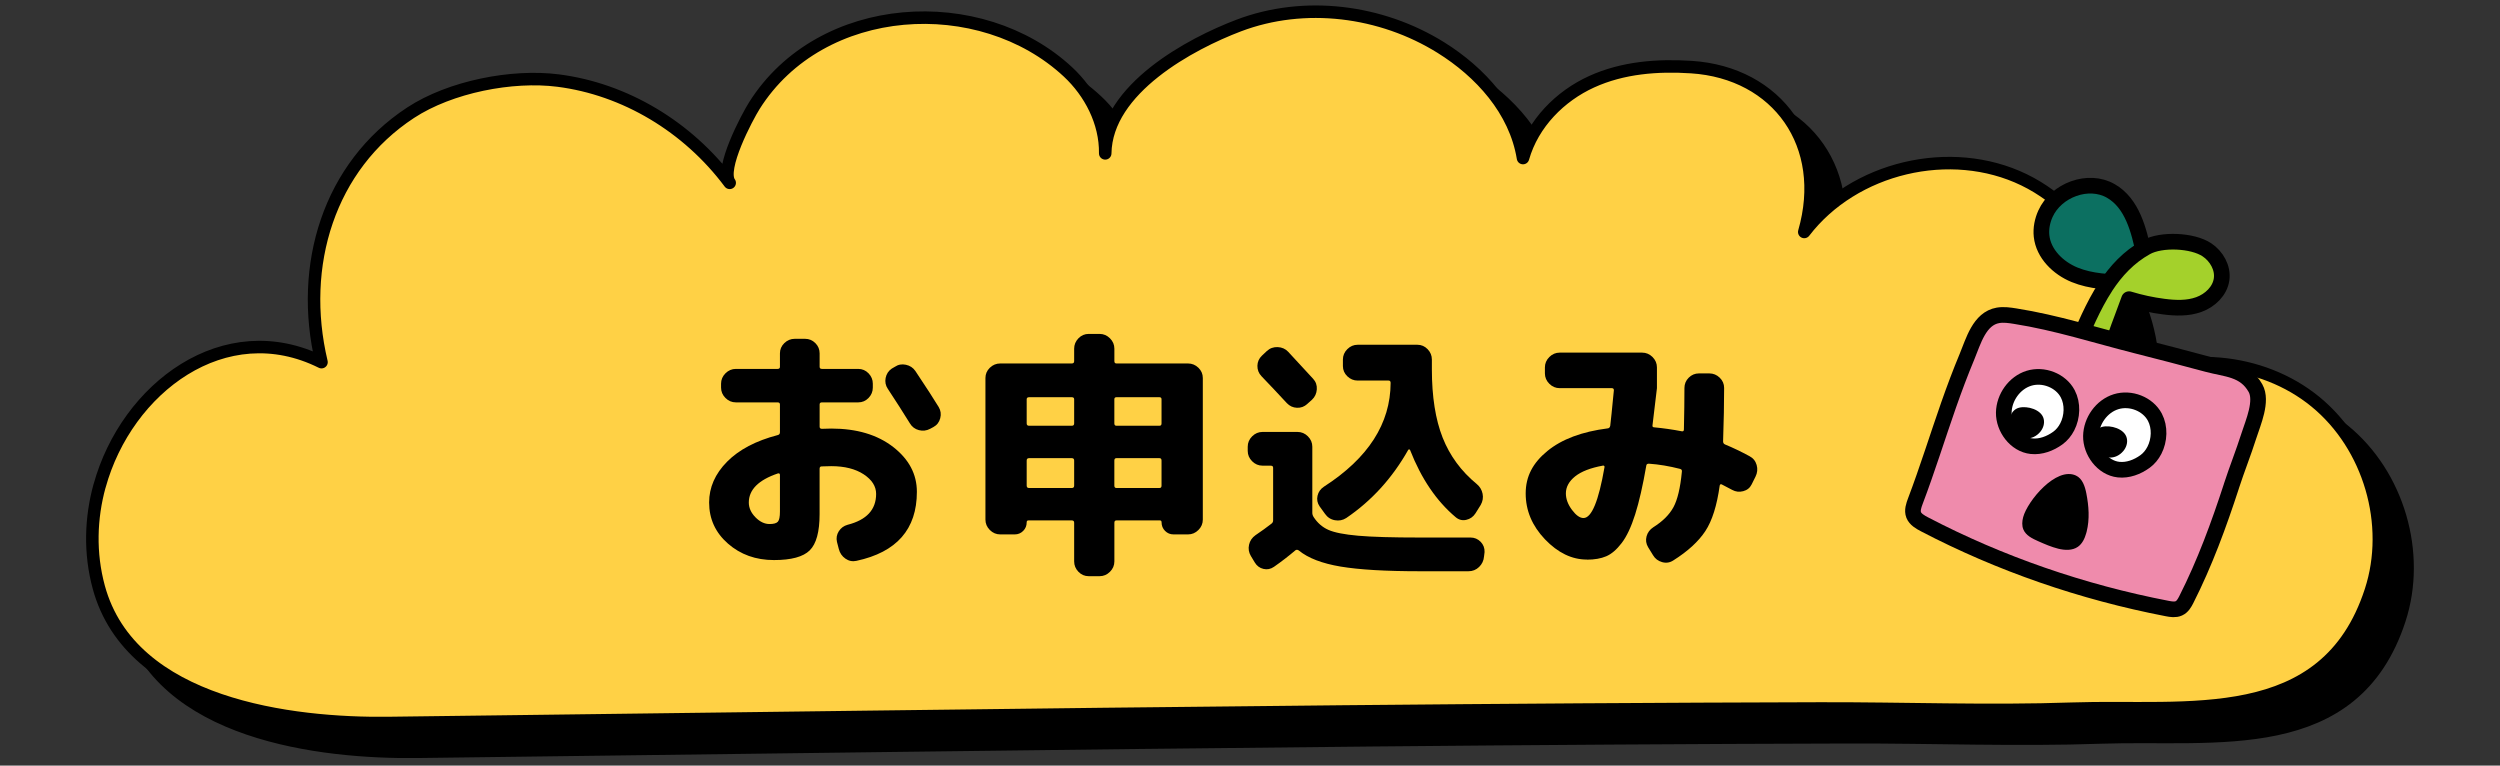 <?xml version="1.0" encoding="UTF-8"?><svg id="a" xmlns="http://www.w3.org/2000/svg" viewBox="0 0 800 245"><rect x="0" y="0" width="800" height="245" fill="#333333" stroke="none"/><defs><style>.b{fill:#a4d12b;}.b,.c,.d,.e{stroke-width:5.01px;}.b,.c,.d,.e,.f,.g{stroke:#000;stroke-linecap:round;stroke-linejoin:round;}.c{fill:#0c7061;}.d{fill:#ef8bac;}.e{fill:#fff;}.f{fill:#ffd145;}.f,.g{stroke-width:4px;}</style></defs><g><path class="g" d="M41.08,164.66c8.64-31.34,40.08-54.97,71-39.57-7.38-30.99,2.42-62.71,28.5-79.81,12.75-8.36,32.53-12.18,47.21-10.3,21.33,2.72,41.47,14.73,54.91,32.73-3.28-4.4,5.59-21.05,7.89-24.7,21.33-33.87,72.4-36.85,100.4-10.75,7,6.53,12.02,16.03,11.88,26.03,.31-20.71,27.47-35.13,42.72-40.91,21.06-7.99,45.55-4.87,64.7,7.06,12.53,7.81,23.76,19.98,26.27,35.35,3.18-11.17,11.94-19.86,21.93-24.41,9.99-4.56,21.11-5.4,31.92-4.7,27.7,1.79,44.18,24.89,36.15,52.76,15.86-20.71,46.86-28.07,70.33-16.69,23.47,11.38,36.9,40.28,30.46,65.55,19.46-10.95,45.53-8.67,62.8,5.48,17.27,14.15,24.62,39.27,17.7,60.5-14.49,44.48-58.94,36.43-95.49,37.71-26.94,.94-53.89-.14-80.83-.07-101.79,.26-203.58,1.41-305.36,2.7-50.89,.64-101.79,1.33-152.68,1.95-30.74,.38-82.41-5.63-92.68-43.45-2.96-10.91-2.6-22.11,.26-32.47Z"/><path class="f" d="M31.88,155.46c8.64-31.34,40.08-54.97,71-39.57-7.38-30.99,2.42-62.71,28.5-79.81,12.75-8.36,32.53-12.18,47.21-10.3,21.33,2.72,41.47,14.73,54.91,32.73-3.28-4.4,5.59-21.05,7.89-24.7C262.72-.07,313.8-3.04,341.79,23.05c7,6.53,12.02,16.03,11.88,26.03,.31-20.71,27.47-35.13,42.72-40.91,21.06-7.99,45.55-4.87,64.7,7.06,12.53,7.81,23.76,19.98,26.27,35.35,3.18-11.17,11.94-19.86,21.93-24.41,9.99-4.56,21.11-5.4,31.92-4.7,27.7,1.79,44.18,24.89,36.15,52.76,15.86-20.71,46.86-28.07,70.33-16.69,23.47,11.38,36.9,40.28,30.46,65.55,19.46-10.95,45.53-8.67,62.8,5.48,17.27,14.15,24.62,39.27,17.7,60.5-14.49,44.48-58.94,36.43-95.49,37.71-26.94,.94-53.89-.14-80.83-.07-101.79,.26-203.58,1.41-305.36,2.7-50.89,.64-101.79,1.33-152.68,1.95-30.74,.38-82.41-5.63-92.68-43.45-2.96-10.91-2.6-22.11,.26-32.47Z"/></g><g><path d="M247.67,179.22c-5.81,0-10.72-1.76-14.73-5.27-4.01-3.51-6.02-7.9-6.02-13.16,0-4.81,1.91-9.16,5.73-13.03s9.24-6.72,16.27-8.55c.44-.11,.66-.41,.66-.91v-8.88c0-.44-.25-.66-.75-.66h-13.36c-1.27,0-2.38-.47-3.32-1.41-.94-.94-1.41-2.05-1.41-3.32v-1.25c0-1.27,.47-2.38,1.41-3.32,.94-.94,2.05-1.41,3.32-1.41h13.36c.5,0,.75-.22,.75-.66v-4.32c0-1.27,.47-2.37,1.41-3.28,.94-.91,2.05-1.37,3.32-1.37h3.32c1.27,0,2.37,.46,3.28,1.37,.91,.91,1.37,2.01,1.37,3.28v4.32c0,.44,.25,.66,.75,.66h11.62c1.27,0,2.37,.47,3.28,1.41,.91,.94,1.37,2.05,1.37,3.32v1.25c0,1.27-.46,2.38-1.37,3.32-.91,.94-2.01,1.41-3.28,1.41h-11.62c-.5,0-.75,.22-.75,.66v7.14c0,.44,.25,.66,.75,.66,.33,0,.83-.01,1.49-.04,.66-.03,1.16-.04,1.49-.04,8.13,0,14.73,1.96,19.8,5.89,5.06,3.93,7.59,8.71,7.59,14.36,0,11.95-6.45,19.31-19.34,22.08-1.27,.28-2.45,.04-3.53-.71-1.08-.75-1.78-1.78-2.12-3.11l-.58-2.24c-.28-1.22-.08-2.35,.58-3.4,.66-1.05,1.6-1.74,2.82-2.08,6.09-1.55,9.13-4.84,9.13-9.88,0-2.43-1.33-4.52-3.98-6.27-2.66-1.74-6.11-2.61-10.38-2.61-.39,0-.91,.01-1.58,.04-.66,.03-1.16,.04-1.49,.04-.44,0-.66,.25-.66,.75v14.53c0,5.64-1.05,9.5-3.15,11.58-2.1,2.08-5.92,3.11-11.45,3.11Zm1.25-27.72c-6.2,2.1-9.3,5.2-9.3,9.3,0,1.72,.71,3.29,2.12,4.73,1.41,1.44,2.92,2.16,4.52,2.16,1.33,0,2.21-.25,2.66-.75,.44-.5,.66-1.58,.66-3.24v-11.7c0-.44-.22-.61-.66-.5Zm43.99-32.79c3.54,5.31,6.03,9.16,7.47,11.54,.66,1.11,.83,2.3,.5,3.57-.33,1.27-1.05,2.21-2.16,2.82l-1.08,.58c-1.16,.61-2.37,.75-3.61,.42s-2.2-1.05-2.86-2.16c-2.16-3.49-4.51-7.17-7.06-11.04-.72-1.05-.95-2.21-.71-3.49,.25-1.27,.9-2.27,1.95-2.99l1-.58c1.05-.72,2.23-.94,3.53-.66,1.3,.28,2.31,.94,3.03,1.99Z"/><path d="M320.07,171.01c-1.27,0-2.38-.47-3.32-1.41-.94-.94-1.41-2.05-1.41-3.32v-45.32c0-1.27,.47-2.37,1.41-3.28,.94-.91,2.05-1.37,3.32-1.37h22.91c.5,0,.75-.25,.75-.75v-3.98c0-1.27,.46-2.38,1.37-3.32,.91-.94,2-1.41,3.28-1.41h3.49c1.27,0,2.38,.47,3.32,1.41,.94,.94,1.41,2.05,1.41,3.32v3.98c0,.5,.22,.75,.66,.75h22.91c1.27,0,2.38,.46,3.32,1.37,.94,.91,1.41,2.01,1.41,3.28v45.32c0,1.27-.47,2.38-1.41,3.32-.94,.94-2.05,1.41-3.32,1.41h-4.65c-1.05,0-1.95-.37-2.7-1.12-.75-.75-1.12-1.67-1.12-2.78,0-.39-.19-.58-.58-.58h-13.86c-.44,0-.66,.25-.66,.75v12.37c0,1.27-.47,2.38-1.41,3.32-.94,.94-2.05,1.41-3.32,1.41h-3.49c-1.27,0-2.37-.47-3.28-1.41-.91-.94-1.37-2.05-1.37-3.32v-12.37c0-.5-.25-.75-.75-.75h-13.86c-.39,0-.58,.19-.58,.58,0,1.11-.37,2.03-1.12,2.78-.75,.75-1.65,1.12-2.7,1.12h-4.65Zm8.47-43.24v7.72c0,.5,.25,.75,.75,.75h13.69c.5,0,.75-.25,.75-.75v-7.72c0-.44-.25-.66-.75-.66h-13.69c-.5,0-.75,.22-.75,.66Zm0,19.59v8.05c0,.5,.25,.75,.75,.75h13.69c.5,0,.75-.25,.75-.75v-8.05c0-.5-.25-.75-.75-.75h-13.69c-.5,0-.75,.25-.75,.75Zm28.05-19.59v7.72c0,.5,.22,.75,.66,.75h13.78c.44,0,.66-.25,.66-.75v-7.72c0-.44-.22-.66-.66-.66h-13.78c-.44,0-.66,.22-.66,.66Zm0,19.59v8.05c0,.5,.22,.75,.66,.75h13.78c.44,0,.66-.25,.66-.75v-8.05c0-.5-.22-.75-.66-.75h-13.78c-.44,0-.66,.25-.66,.75Z"/><path d="M404,149.01c-1.27,0-2.38-.47-3.32-1.41-.94-.94-1.41-2.05-1.41-3.32v-1.33c0-1.27,.47-2.38,1.41-3.32,.94-.94,2.05-1.41,3.32-1.41h11.21c1.27,0,2.38,.47,3.32,1.41,.94,.94,1.41,2.05,1.41,3.32v21.17c0,.44,.14,.89,.42,1.33,1.22,1.88,2.79,3.25,4.73,4.11,1.94,.86,5.1,1.48,9.5,1.87,4.4,.39,11.02,.58,19.88,.58h16.1c1.27,0,2.35,.46,3.24,1.37,.88,.91,1.3,2.01,1.25,3.28l-.17,1.41c-.11,1.33-.64,2.45-1.58,3.36-.94,.91-2.08,1.37-3.4,1.37h-15.52c-10.96,0-19.41-.5-25.36-1.49-5.95-1-10.42-2.71-13.4-5.15-.39-.28-.75-.3-1.08-.08-2.21,1.88-4.51,3.65-6.89,5.31-1.05,.72-2.17,.94-3.36,.66-1.19-.28-2.12-.97-2.78-2.07l-1.25-2.08c-.66-1.11-.86-2.3-.58-3.57,.28-1.27,.97-2.29,2.07-3.07,1.88-1.27,3.57-2.49,5.06-3.65,.39-.28,.58-.64,.58-1.08v-16.85c0-.44-.25-.66-.75-.66h-2.66Zm1.41-36.69c.94-.88,2.09-1.3,3.44-1.25,1.36,.06,2.48,.55,3.36,1.49,1.77,1.88,4.43,4.76,7.97,8.63,.88,.94,1.29,2.08,1.2,3.4s-.6,2.44-1.54,3.32l-1.49,1.33c-.94,.89-2.05,1.3-3.32,1.25-1.27-.05-2.35-.55-3.24-1.49-2.66-2.88-5.37-5.75-8.13-8.63-.89-.94-1.31-2.05-1.29-3.32,.03-1.27,.51-2.35,1.45-3.24l1.58-1.49Zm18.26,43.41c14.17-9.13,21.28-20.2,21.33-33.2,0-.5-.22-.75-.66-.75h-9.88c-1.27,0-2.38-.46-3.32-1.37-.94-.91-1.41-2-1.41-3.28v-2.08c0-1.27,.47-2.38,1.41-3.32,.94-.94,2.05-1.41,3.32-1.41h19.09c1.27,0,2.37,.47,3.28,1.41,.91,.94,1.37,2.05,1.37,3.32v3.15c0,8.74,1.15,16.02,3.44,21.83,2.3,5.81,5.93,10.76,10.92,14.86,1,.83,1.62,1.87,1.87,3.11s.04,2.45-.62,3.61l-1.66,2.66c-.72,1.11-1.7,1.8-2.95,2.08-1.24,.28-2.37,0-3.36-.83-6.14-5.15-11.01-12.31-14.61-21.5-.06-.11-.14-.18-.25-.21-.11-.03-.22,.01-.33,.12-5.09,9.02-11.7,16.3-19.84,21.83-1.11,.72-2.32,.95-3.65,.71s-2.38-.93-3.15-2.03l-1.74-2.41c-.72-1.05-.94-2.18-.66-3.4,.28-1.22,.97-2.19,2.07-2.91Z"/><path d="M507.81,179.06c-4.81,0-9.28-2.16-13.41-6.47-4.12-4.32-6.18-9.21-6.18-14.69s2.31-9.78,6.93-13.57,11.08-6.21,19.38-7.26c.39-.05,.64-.33,.75-.83,.17-1.33,.55-5.12,1.16-11.37,0-.44-.22-.66-.66-.66h-16.68c-1.27,0-2.38-.47-3.32-1.41-.94-.94-1.41-2.05-1.41-3.32v-1.91c0-1.27,.47-2.38,1.41-3.32s2.05-1.41,3.32-1.41h26.39c1.27,0,2.38,.47,3.32,1.41,.94,.94,1.41,2.05,1.41,3.32v6.64c-.83,6.97-1.3,10.9-1.41,11.79-.11,.5,.08,.75,.58,.75,2.93,.28,5.84,.69,8.71,1.25,.5,.11,.75-.08,.75-.58,.11-5.09,.17-9.52,.17-13.28,0-1.27,.46-2.37,1.37-3.28s2-1.37,3.28-1.37h3.32c1.27,0,2.38,.46,3.32,1.37,.94,.91,1.41,2.01,1.41,3.28,0,4.87-.11,10.57-.33,17.1,0,.5,.22,.83,.66,1,2.54,1.05,5.15,2.3,7.8,3.74,1.16,.61,1.92,1.55,2.28,2.82,.36,1.27,.23,2.52-.37,3.73l-1.24,2.49c-.55,1.11-1.45,1.83-2.7,2.16s-2.42,.19-3.53-.42c-1.44-.77-2.55-1.36-3.32-1.74-.33-.17-.55-.05-.66,.33-.89,6.42-2.42,11.29-4.61,14.61-2.19,3.32-5.6,6.45-10.25,9.38-1.11,.72-2.3,.9-3.57,.54-1.27-.36-2.24-1.09-2.9-2.2l-1.58-2.57c-.66-1.11-.83-2.27-.5-3.49,.33-1.22,1.05-2.18,2.16-2.9,2.99-1.88,5.13-4.01,6.43-6.39,1.3-2.38,2.2-6.14,2.7-11.29,.11-.55-.08-.88-.58-1-3.43-.88-6.75-1.44-9.96-1.66-.5,0-.78,.19-.83,.58-1.11,6.42-2.3,11.63-3.57,15.65-1.27,4.01-2.71,7.07-4.32,9.17-1.61,2.1-3.25,3.51-4.94,4.23-1.69,.72-3.75,1.08-6.18,1.08Zm5.06-30.05c-3.93,.72-6.88,1.87-8.84,3.44-1.96,1.58-2.95,3.39-2.95,5.44,0,1.77,.65,3.53,1.95,5.27,1.3,1.74,2.53,2.61,3.69,2.61,2.6,0,4.84-5.42,6.72-16.27,.05-.17,.01-.3-.12-.42-.14-.11-.29-.14-.46-.08Z"/></g><g><path class="c" d="M686.05,81.36c-1.56-7.71-3.76-16.35-10.59-20.26-7.21-4.13-17.49-.27-20.92,7.31-1,2.22-1.5,4.69-1.24,7.12,.61,5.68,5.29,10.25,10.57,12.41,5.28,2.16,11.13,2.35,16.84,2.51"/><g><g><path class="b" d="M673.79,91.75c-2.02,3.09-3.76,6.43-5.37,9.86-5.06,10.76-5.95,14.27,5.46,18.42,.85-8.06,4.71-16.6,7.42-24.3,3.61,1.1,7.31,1.9,11.05,2.38,3.77,.49,7.71,.64,11.29-.66,3.58-1.29,6.75-4.31,7.27-8.08,.51-3.67-1.62-7.39-4.71-9.44-4.61-3.07-14.61-3.49-19.41-.81-5.59,3.12-9.69,7.55-13.01,12.62Z"/><path class="d" d="M714.05,155.54c1.76-5.42,3.88-10.71,5.61-16.14,1.34-4.18,4.41-11.1,2.09-15.2-3.49-6.18-9.39-6.03-15.37-7.65-7.64-2.06-15.3-4.06-22.98-6-12.91-3.27-25.33-7.3-38.53-9.38-1.82-.29-3.68-.57-5.5-.26-6,1.03-7.91,8.37-9.92,13.19-2.13,5.11-4.07,10.29-5.9,15.51-3.58,10.22-6.78,20.57-10.62,30.7-.55,1.46-1.11,3.06-.55,4.48,.56,1.41,2.07,2.26,3.49,3.01,24.05,12.55,50.34,21.67,77.68,26.94,1.22,.23,2.54,.45,3.68-.07,1.18-.53,1.82-1.7,2.38-2.78,5.94-11.74,10.42-23.98,14.45-36.35Z"/><g><path class="e" d="M689.4,144.12c1.67-3.25,1.84-7.41,.17-10.6-2.26-4.29-7.81-6.41-12.44-4.97-4.63,1.44-7.95,6.14-8.03,10.99-.08,4.93,3.73,10.19,8.85,10.74,2.99,.32,6-.83,8.44-2.59,1.27-.92,2.28-2.16,3.01-3.58Z"/><path d="M679.44,144.36c.97-1.16,1.48-2.67,1.13-4.17-.7-3.02-5.28-4.27-7.89-3.59-2.57,.67-3.5,3.72-2.93,6.08,.14,.58,.35,1.15,.71,1.62,.58,.77,1.49,1.21,2.39,1.55,.67,.26,1.36,.48,2.07,.55,1.68,.16,3.4-.7,4.51-2.04Z"/></g><path class="e" d="M661.51,136.62c1.67-3.25,1.84-7.41,.17-10.6-2.26-4.29-7.81-6.41-12.44-4.97-4.63,1.44-7.95,6.14-8.03,10.99-.08,4.93,3.73,10.19,8.85,10.74,2.99,.32,6-.83,8.44-2.59,1.27-.92,2.28-2.16,3.01-3.58Z"/><path d="M652.85,138.23c.97-1.16,1.48-2.67,1.13-4.17-.7-3.02-5.28-4.27-7.89-3.59-2.57,.67-3.5,3.72-2.93,6.08,.14,.58,.35,1.15,.71,1.62,.58,.77,1.49,1.21,2.39,1.55,.67,.26,1.36,.48,2.07,.55,1.68,.16,3.4-.7,4.51-2.04Z"/></g><path d="M667.73,170.11c-.05,.18-.1,.37-.15,.55-.47,1.65-1.24,3.32-2.65,4.31-1.78,1.25-4.19,1.13-6.3,.61-2.21-.55-4.31-1.47-6.39-2.39-1.9-.84-3.96-1.84-4.76-3.75-.52-1.23-.41-2.65-.07-3.94,1.36-5.16,10.54-16.26,16.88-13.33,2.09,.96,2.9,3.47,3.34,5.73,.79,4.03,1.1,8.24,.1,12.22Z"/></g></g></svg>